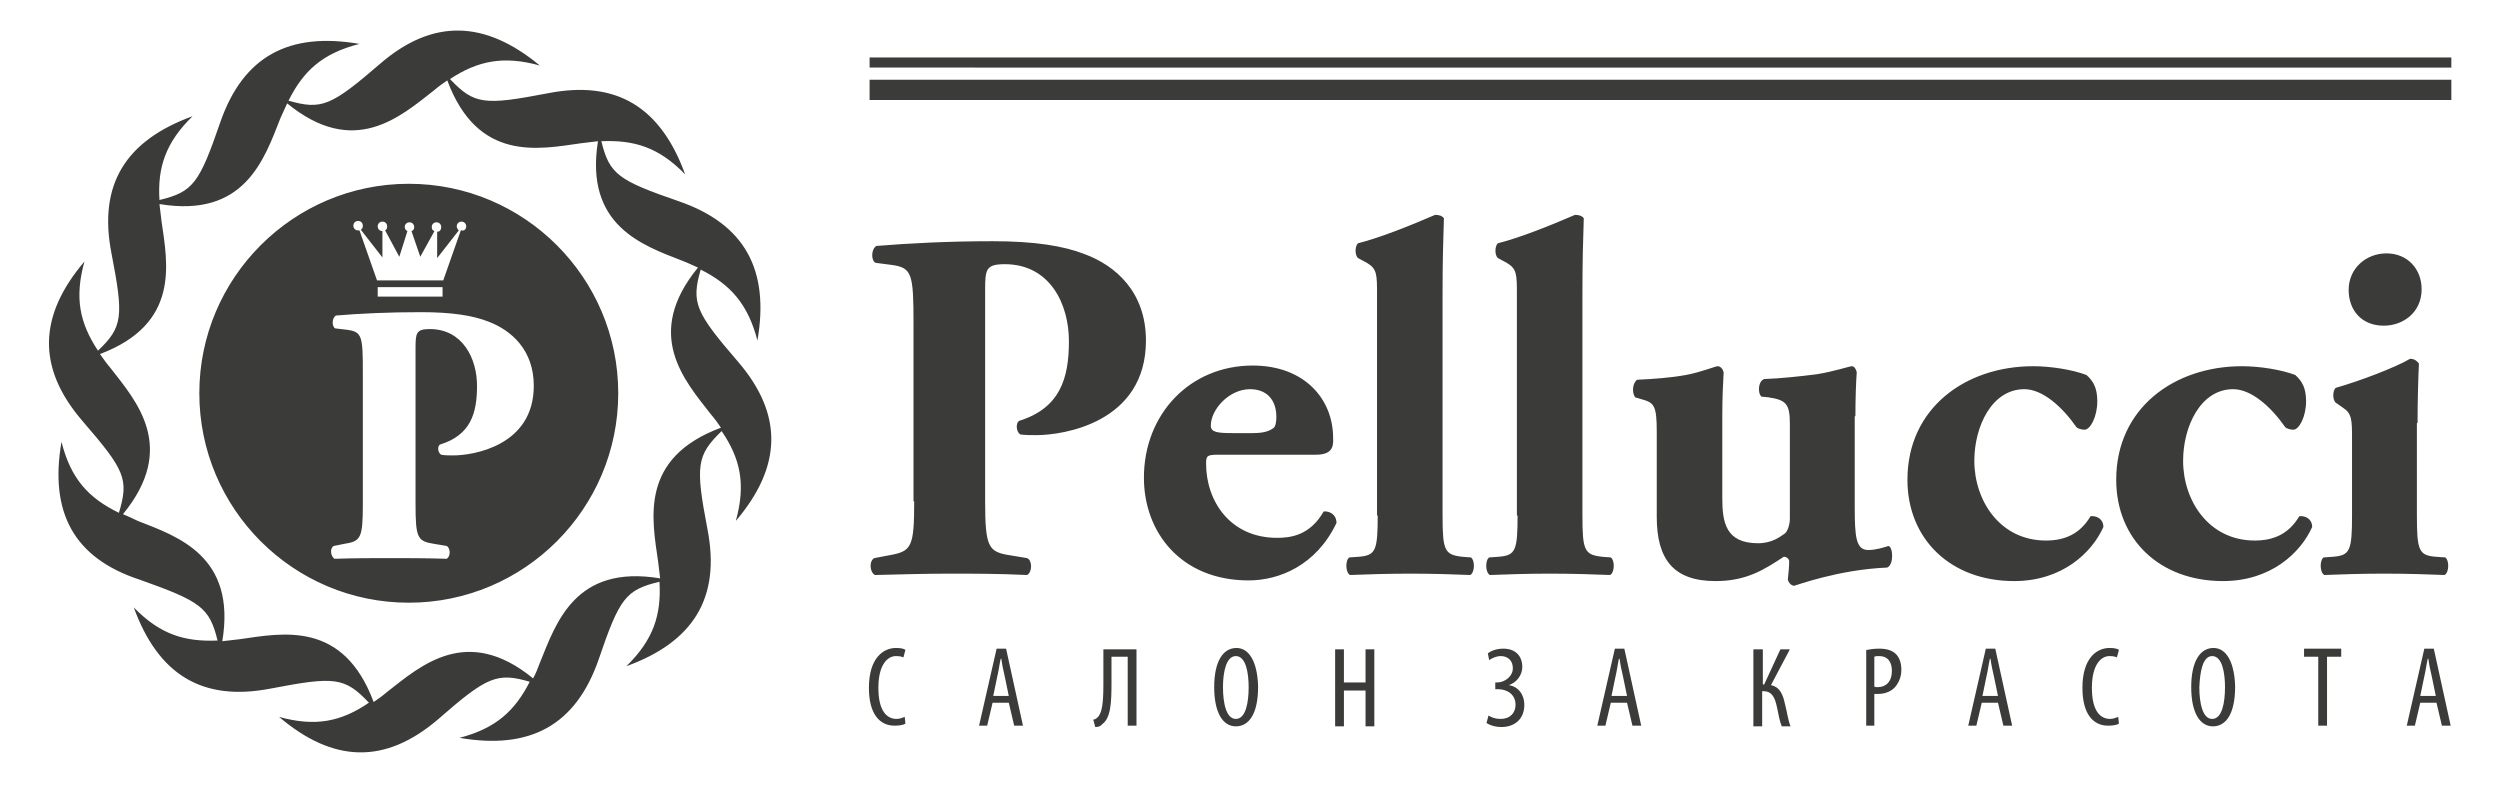 <svg xmlns="http://www.w3.org/2000/svg" xmlns:xlink="http://www.w3.org/1999/xlink" id="Layer_1" x="0px" y="0px" viewBox="0 0 370 119" style="enable-background:new 0 0 370 119;" xml:space="preserve">
<style type="text/css">
	.st0{fill-rule:evenodd;clip-rule:evenodd;fill:#3B3B3A;}
</style>
<path class="st0" d="M42.7,14.9c4.9,1.4,6.3,0.8,13.6-5.5C64.1,2.7,71.8,3,79.9,9.7c-5.4-1.5-9.2-0.7-13.3,2  c3.6,3.8,5.1,3.9,14.5,2.1c10.2-2,16.7,2.1,20.3,12c-3.9-4-7.5-5.1-12.4-4.9c1.2,4.9,2.5,5.8,11.5,8.9c9.8,3.4,13.4,10.2,11.6,20.6  c-1.4-5.4-4-8.3-8.4-10.5c-1.4,4.9-0.8,6.3,5.5,13.6c6.8,7.9,6.5,15.6-0.3,23.6c1.5-5.4,0.7-9.2-2.1-13.3c-3.7,3.6-3.9,5.1-2.1,14.5  c2,10.2-2.1,16.7-12,20.3c4-3.9,5.2-7.6,4.9-12.5c-5,1.2-5.9,2.4-9,11.5c-3.4,9.8-10.2,13.4-20.6,11.6c5.4-1.4,8.2-4,10.4-8.3  c-4.8-1.4-6.3-0.8-13.5,5.5c-7.9,6.8-15.6,6.5-23.6-0.3c5.4,1.5,9.2,0.7,13.3-2.1c-3.6-3.8-5.1-3.9-14.5-2.1  c-10.2,2-16.7-2.1-20.3-12c3.9,4,7.5,5.1,12.4,4.9c-1.2-4.9-2.5-5.8-11.5-9C10.9,82.6,7.3,75.8,9.1,65.4c1.4,5.5,4,8.3,8.5,10.5  c1.5-5,0.9-6.3-5.4-13.6c-6.8-7.9-6.5-15.6,0.3-23.6c-1.5,5.4-0.7,9.1,2,13.2c3.7-3.5,3.8-5.1,2-14.4c-2-10.2,2.1-16.7,12-20.3  c-4,3.9-5.2,7.6-4.9,12.4c5-1.2,5.9-2.5,9-11.5C36,8.3,42.8,4.7,53.2,6.5C47.7,7.9,44.9,10.5,42.7,14.9L42.7,14.9z M23.6,30.2  c0.1,0.8,0.2,1.7,0.3,2.5c0.9,6.3,2.8,15.2-9.1,19.7c0.5,0.7,0.9,1.3,1.5,2c3.9,5,10,11.8,1.9,21.7c0.7,0.3,1.4,0.6,2.2,1  c5.9,2.3,14.6,5.2,12.5,17.8c0.8-0.1,1.7-0.2,2.6-0.3c6.3-0.9,15.3-2.8,19.8,9.3c0.6-0.4,1.3-0.9,2-1.5c5-3.9,11.8-10,21.6-2  c0.4-0.7,0.7-1.5,1-2.3c2.4-5.9,5.2-14.6,17.8-12.5c-0.1-0.8-0.2-1.6-0.3-2.5c-0.9-6.3-2.8-15.3,9.3-19.8c-0.4-0.6-0.9-1.3-1.5-2  c-3.9-5-10-11.8-1.9-21.7c-0.7-0.3-1.5-0.7-2.3-1c-5.9-2.3-14.5-5.2-12.5-17.7c-0.8,0.1-1.7,0.2-2.5,0.3c-6.3,0.9-15.3,2.8-19.8-9.3  c-0.6,0.4-1.3,0.9-2,1.5c-5,3.9-11.8,10-21.7,1.9c-0.3,0.7-0.7,1.5-1,2.2C39.1,23.6,36.2,32.3,23.6,30.2L23.6,30.2z M60.5,27.2  c-17.1,0-31,13.9-31,31s13.9,31,31,31s31-13.9,31-31S77.6,27.2,60.5,27.2L60.5,27.2z M69,33.5c0-0.4-0.3-0.7-0.7-0.7  c-0.4,0-0.7,0.3-0.7,0.7c0,0.2,0.1,0.4,0.3,0.6l-3.2,4.1v-3.9c0.4,0,0.6-0.3,0.6-0.7c0-0.4-0.3-0.7-0.7-0.7c-0.4,0-0.7,0.3-0.7,0.7  c0,0.3,0.1,0.5,0.4,0.6L62.2,38l-1.3-3.8c0.3-0.1,0.4-0.3,0.4-0.6c0-0.4-0.3-0.7-0.7-0.7c-0.4,0-0.7,0.3-0.7,0.7  c0,0.3,0.2,0.5,0.4,0.6L59.1,38L57,34.1c0.2-0.1,0.3-0.3,0.3-0.6c0-0.4-0.3-0.7-0.7-0.7c-0.4,0-0.7,0.3-0.7,0.7  c0,0.4,0.3,0.7,0.7,0.7v3.9L53.4,34c0.2-0.1,0.3-0.3,0.3-0.6c0-0.4-0.3-0.7-0.7-0.7c-0.4,0-0.7,0.3-0.7,0.7c0,0.4,0.3,0.7,0.7,0.7  c0.1,0,0.1,0,0.2,0l2.6,7.4h4.9h4.9l2.6-7.4c0.1,0,0.1,0,0.2,0C68.7,34.2,69,33.9,69,33.5L69,33.5z M53.7,74.6  c0,5.1-0.3,5.5-2.8,5.9l-1.5,0.3c-0.6,0.3-0.5,1.5,0.1,1.9c3-0.1,5.6-0.1,8.2-0.1c2.6,0,5.3,0,8.4,0.1c0.6-0.3,0.6-1.6,0-1.9  l-1.8-0.3c-2.5-0.4-2.8-0.8-2.8-5.9V51.5c0-2.2,0.1-2.8,2.1-2.8c4.9,0,7,4.4,7,8.4s-0.9,7.3-5.5,8.7c-0.4,0.3-0.3,1.2,0.2,1.5  c0.6,0.1,1.1,0.1,1.8,0.1C70,67.4,79,66,79,57.1c0-5.3-3.3-8.2-6.7-9.5c-2.3-0.9-5.4-1.4-10-1.4c-4.8,0-9,0.2-12.6,0.5  c-0.6,0.4-0.6,1.6-0.1,1.9l1.7,0.2c2.3,0.3,2.4,0.9,2.4,6.4V74.6L53.7,74.6z M65.5,43.9v-1.4h-9.6v1.4H65.5L65.5,43.9z M128.7,8.5  h234.1v1.5H128.7V8.5L128.7,8.5z M133.9,106.1c-0.3,0.1-0.7,0.3-1.2,0.3c-1.4,0-2.7-1.1-2.7-4.6c0-3.5,1.4-4.7,2.6-4.7  c0.6,0,0.9,0.1,1.1,0.2l0.3-1.1c-0.2-0.2-0.7-0.3-1.4-0.3c-1.8,0-4,1.4-4,5.9c0,3.9,1.6,5.6,3.8,5.6c0.7,0,1.3-0.1,1.6-0.3  L133.9,106.1L133.9,106.1z M149.3,104l0.8,3.4h1.3l-2.5-11.4h-1.4l-2.6,11.4h1.2l0.8-3.4H149.3L149.3,104z M147,103l0.6-2.9  c0.2-0.8,0.3-1.7,0.5-2.6h0.1c0.1,0.8,0.3,1.8,0.5,2.6l0.6,2.9H147L147,103z M163.3,96.1v5.2c0,2.8-0.2,4.3-0.9,4.9  c-0.2,0.2-0.4,0.3-0.6,0.3l0.3,1.1c0.4,0,0.8-0.1,1-0.4c1.3-0.9,1.4-3.2,1.4-6.1v-3.9h2.4v10.2h1.3V96.1H163.3L163.3,96.1z   M183,95.9c-2,0-3.3,2-3.3,5.8c0,3.8,1.3,5.8,3.2,5.8c1.8,0,3.3-1.6,3.3-5.9C186.1,98,184.9,95.9,183,95.9L183,95.9z M182.9,97.1  c1.5,0,1.9,2.5,1.9,4.6c0,2.2-0.4,4.7-1.9,4.7c-1.4,0-1.9-2.3-1.9-4.7C181,99.4,181.5,97.1,182.9,97.1L182.9,97.1z M197.6,96.1v11.4  h1.3v-5.3h3.2v5.3h1.3V96.1h-1.3v4.9h-3.2v-4.9H197.6L197.6,96.1z M220.4,97.7c0.4-0.3,1.1-0.6,1.7-0.6c1.1,0,1.8,0.7,1.8,1.8  c0,1.2-1.2,2.1-2.3,2.1h-0.3v1h0.4c1.4,0,2.6,0.8,2.6,2.3c0,1.2-0.8,2.1-2.2,2.1c-0.8,0-1.3-0.2-1.8-0.5l-0.3,1.1  c0.6,0.4,1.4,0.6,2.2,0.6c2,0,3.4-1.2,3.4-3.3c0-1.5-0.9-2.7-2.3-2.9v0c1.2-0.4,2-1.5,2-2.7c0-1.6-1-2.7-2.8-2.7  c-1,0-1.8,0.3-2.3,0.7L220.4,97.7L220.4,97.7z M240.8,104l0.8,3.4h1.3l-2.5-11.4h-1.4l-2.6,11.4h1.2l0.8-3.4H240.8L240.8,104z   M238.5,103l0.6-2.9c0.2-0.8,0.3-1.7,0.5-2.6h0.1c0.1,0.8,0.3,1.8,0.5,2.6l0.6,2.9H238.5L238.5,103z M259.5,96.1v11.4h1.3v-5.2h0.2  c1.3,0,1.7,1,2,2.4c0.2,1,0.4,2.1,0.7,2.8h1.3c-0.4-1-0.5-2.1-0.8-3.2c-0.3-1.4-0.7-2.6-2.1-2.9l2.8-5.3h-1.4l-2.4,5.2h-0.2v-5.2  H259.5L259.5,96.1z M276.1,107.4h1.3v-4.7c0.2,0,0.4,0,0.6,0c1,0,2.1-0.4,2.7-1.3c0.4-0.6,0.7-1.3,0.7-2.3c0-1-0.3-1.8-0.8-2.3  c-0.6-0.6-1.5-0.8-2.5-0.8c-0.7,0-1.4,0.1-1.9,0.2V107.4L276.1,107.4z M277.4,97.2c0.2-0.1,0.4-0.1,0.7-0.1c1.4,0,1.9,1,1.9,2.2  c0,1.6-0.9,2.4-2.1,2.4c-0.2,0-0.4,0-0.5-0.1V97.2L277.4,97.2z M295.7,104l0.8,3.4h1.3l-2.5-11.4h-1.4l-2.6,11.4h1.2l0.8-3.4H295.7  L295.7,104z M293.4,103l0.6-2.9c0.2-0.8,0.3-1.7,0.5-2.6h0.1c0.1,0.8,0.3,1.8,0.5,2.6l0.6,2.9H293.4L293.4,103z M313.5,106.1  c-0.3,0.1-0.7,0.3-1.2,0.3c-1.4,0-2.7-1.1-2.7-4.6c0-3.5,1.4-4.7,2.6-4.7c0.6,0,0.9,0.1,1.1,0.2l0.3-1.1c-0.2-0.2-0.7-0.3-1.4-0.3  c-1.8,0-4,1.4-4,5.9c0,3.9,1.6,5.6,3.8,5.6c0.7,0,1.3-0.1,1.6-0.3L313.5,106.1L313.5,106.1z M327.6,95.9c-2,0-3.3,2-3.3,5.8  c0,3.8,1.3,5.8,3.2,5.8c1.8,0,3.3-1.6,3.3-5.9C330.7,98,329.5,95.9,327.6,95.9L327.6,95.9z M327.4,97.1c1.5,0,1.9,2.5,1.9,4.6  c0,2.2-0.4,4.7-1.9,4.7c-1.4,0-1.9-2.3-1.9-4.7C325.6,99.4,326,97.1,327.4,97.1L327.4,97.1z M343.1,107.4h1.3V97.2h2.1v-1.2H341v1.2  h2.1V107.4L343.1,107.4z M360.6,104l0.8,3.4h1.3l-2.5-11.4h-1.4l-2.6,11.4h1.2l0.8-3.4H360.6L360.6,104z M358.2,103l0.6-2.9  c0.2-0.8,0.3-1.7,0.5-2.6h0.1c0.1,0.8,0.3,1.8,0.5,2.6l0.6,2.9H358.2L358.2,103z M135.3,74.2c0,6.9-0.4,7.4-3.8,8l-2.1,0.4  c-0.8,0.4-0.7,2.1,0.1,2.5c4-0.1,7.6-0.2,11.1-0.2s7.2,0,11.4,0.2c0.8-0.4,0.8-2.2,0-2.5l-2.4-0.4c-3.3-0.5-3.8-1.1-3.8-8V42.9  c0-3,0.1-3.8,2.9-3.8c6.7,0,9.5,5.9,9.5,11.4s-1.3,9.9-7.4,11.8c-0.5,0.4-0.4,1.6,0.2,2c0.8,0.1,1.5,0.1,2.4,0.1  c3.9,0,16.2-1.8,16.2-14c0-7.2-4.5-11.1-9.1-12.8c-3.1-1.2-7.3-1.9-13.6-1.9c-6.5,0-12.3,0.3-17.2,0.7c-0.8,0.5-0.8,2.2-0.1,2.5  l2.3,0.3c3.1,0.4,3.3,1.3,3.3,8.8V74.2L135.3,74.2z M194.7,67.3h-14.3c-1.7,0-1.9,0.1-1.9,1.3c0,5.6,3.6,11,10.5,11  c2.1,0,4.9-0.4,6.9-3.9c0.8-0.1,1.9,0.4,1.9,1.7c-3,6.3-8.5,8.5-13,8.5c-10,0-15.5-7.1-15.5-15.2c0-9.4,6.8-16.6,16.1-16.6  c7.7,0,11.9,5,11.9,10.7C197.4,66.3,197,67.3,194.7,67.3L194.7,67.3z M182.6,64.1h2.8c1,0,2.2-0.1,3-0.7c0.4-0.2,0.5-1,0.5-1.7  c0-2.5-1.4-4.1-3.9-4.1c-3.1,0-5.8,3-5.8,5.4C179.2,64,180.2,64.1,182.6,64.1L182.6,64.1z M203.9,76.3c0,5.2-0.3,5.9-2.8,6.1  l-1.4,0.1c-0.6,0.4-0.6,2.2,0.1,2.6c2.6-0.1,5.7-0.2,8.9-0.2c3.3,0,6.5,0.1,8.9,0.2c0.7-0.4,0.7-2.2,0.1-2.6l-1.3-0.1  c-2.6-0.3-2.9-0.9-2.9-6.1V43.2c0-4.7,0.1-7.8,0.2-10.9c-0.3-0.4-0.8-0.5-1.3-0.5c-3.7,1.6-8.2,3.4-11.4,4.2c-0.5,0.4-0.5,1.8,0,2.2  l1.3,0.7c1.5,0.9,1.5,1.7,1.5,4.7V76.3L203.9,76.3z M224.6,76.3c0,5.2-0.3,5.9-2.8,6.1l-1.4,0.1c-0.6,0.4-0.6,2.2,0.1,2.6  c2.6-0.1,5.7-0.2,8.9-0.2c3.3,0,6.5,0.1,8.9,0.2c0.7-0.4,0.7-2.2,0.1-2.6l-1.3-0.1c-2.6-0.3-2.9-0.9-2.9-6.1V43.2  c0-4.7,0.1-7.8,0.2-10.9c-0.3-0.4-0.8-0.5-1.3-0.5c-3.7,1.6-8.2,3.4-11.4,4.2c-0.5,0.4-0.5,1.8,0,2.2l1.3,0.7  c1.5,0.9,1.5,1.7,1.5,4.7V76.3L224.6,76.3z M274.6,61.6c0-2.8,0.1-5.2,0.2-6.5c-0.1-0.5-0.4-0.9-0.7-0.9c-0.4,0-2.7,0.8-5.3,1.2  c-2.4,0.3-5.1,0.6-7.7,0.7c-0.9,0.3-1,2.1-0.4,2.6l1,0.1c2.7,0.4,3.2,1,3.2,4v14c0,0.7-0.3,1.9-0.8,2.2c-0.6,0.4-1.8,1.4-3.9,1.4  c-4.8,0-5.3-3.1-5.3-6.7V61.6c0-2.7,0.1-4.7,0.2-6.5c-0.1-0.4-0.4-0.9-0.9-0.9c-0.3,0-2.5,0.9-4.7,1.3c-2.2,0.4-4.8,0.6-7.2,0.7  c-0.7,0.5-0.8,1.9-0.3,2.6l1,0.3c1.8,0.5,2.2,0.9,2.2,4.8v12.6c0,6.3,2.5,9.5,8.7,9.5c4.6,0,7.2-1.7,10.1-3.6c0.4,0,0.8,0.3,0.8,0.7  c0,0.6-0.1,1.8-0.2,2.7c0.1,0.4,0.4,0.8,0.9,0.9c0.2,0,6.5-2.4,13.8-2.7c1-0.4,0.9-3,0.2-3.2c-0.9,0.3-2,0.6-3,0.6  c-1.8,0-2-1.9-2-6.3V61.6L274.6,61.6z M300.9,54.2c-10,0-18.6,6.2-18.6,16.8c0,8.8,6.4,15,15.8,15c7.1,0,11.5-4.2,13.2-8  c0-1.2-1-1.7-1.9-1.6c-1.6,2.7-3.9,3.6-6.6,3.6c-6.8,0-10.6-5.9-10.6-11.8c0-5.1,2.6-10.6,7.4-10.6c2.7,0,5.6,2.6,7.7,5.6  c0.1,0.2,0.8,0.4,1.2,0.4c0.9,0,1.9-2,1.9-4.2c0-2-0.6-3-1.6-3.9C306.7,54.7,303.5,54.2,300.9,54.2L300.9,54.2z M331.8,54.2  c-10,0-18.6,6.2-18.6,16.8c0,8.8,6.4,15,15.8,15c7.1,0,11.5-4.2,13.2-8c0-1.2-1-1.7-1.9-1.6c-1.6,2.7-3.9,3.6-6.6,3.6  c-6.8,0-10.6-5.9-10.6-11.8c0-5.1,2.6-10.6,7.4-10.6c2.7,0,5.6,2.6,7.7,5.6c0.1,0.2,0.8,0.4,1.2,0.4c0.9,0,1.9-2,1.9-4.2  c0-2-0.6-3-1.6-3.9C337.6,54.7,334.4,54.2,331.8,54.2L331.8,54.2z M357.8,62.6c0-3.3,0.1-6.6,0.2-8.8c-0.3-0.4-0.7-0.7-1.3-0.7  c-2.2,1.3-7.5,3.3-11,4.3c-0.5,0.4-0.5,1.8,0,2.2l1,0.7c1.4,0.9,1.4,1.8,1.4,4.8v11.2c0,5.2-0.3,5.9-2.8,6.1l-1.4,0.1  c-0.6,0.4-0.6,2.2,0.1,2.6c2.5-0.1,5.6-0.2,8.9-0.2c3.4,0,6.3,0.1,8.9,0.2c0.7-0.4,0.7-2.2,0.1-2.6l-1.4-0.1  c-2.5-0.2-2.8-0.9-2.8-6.1V62.6L357.8,62.6z M353.2,37.5c-3,0-5.6,2.2-5.6,5.4c0,3,1.9,5.3,5.2,5.3c2.8,0,5.6-1.9,5.6-5.4  C358.4,39.8,356.3,37.5,353.2,37.5L353.2,37.5z M128.7,11.8h234.1v3H128.7V11.8z"></path>
</svg>